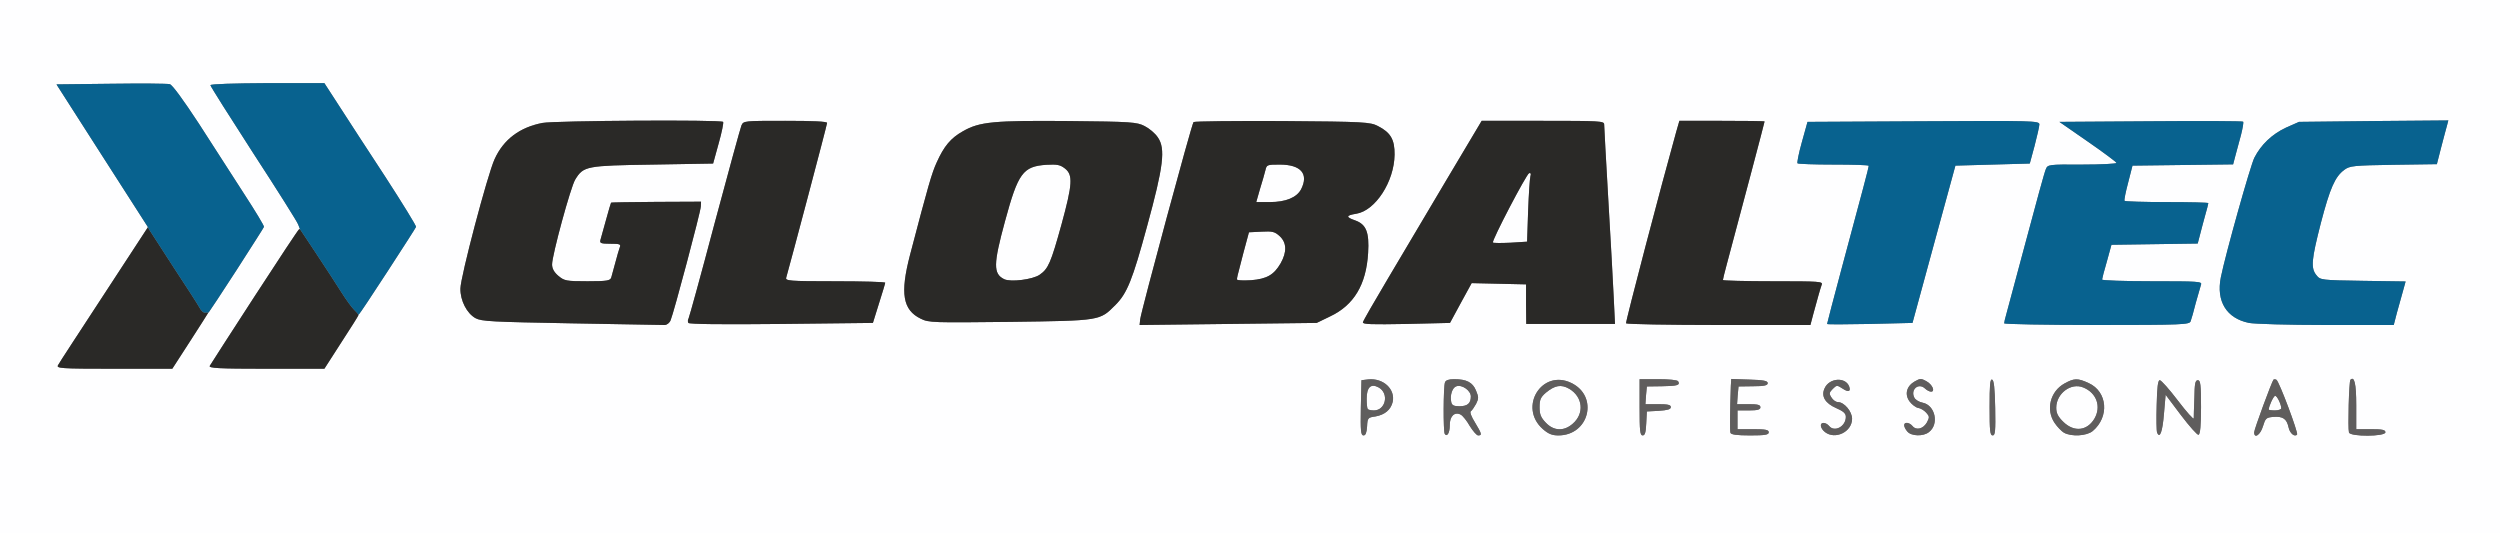 <svg preserveAspectRatio="xMidYMid meet" viewBox="0 0 600 128" height="128px" width="600px" xmlns="http://www.w3.org/2000/svg" version="1.0">
 <rect x="0" y="0" width="600" height="128" fill="#808080" stroke="none"/>
 <g fill-rule="evenodd" fill="#fefeff">
  <path d="M0 64 L0 0 300 0 L600 0 600 64 L600 128 300 128 L0 128 0 64 M326.60 97.85 L326.75 91.25 328.40 91.05 C332 90.70 334.90 93.40 334.25 96.45 C333.80 98.35 332.35 99.55 330.10 99.95 C328.30 100.20 328.20 100.30 328.10 102.35 C328 103.85 327.75 104.50 327.25 104.50 C326.60 104.50 326.50 103.45 326.60 97.85 M328.25 98.15 C328.10 97.95 328 96.85 328 95.70 C328 92.95 329 91.95 330.90 93 C333.45 94.45 332.55 98.50 329.75 98.50 C329.05 98.50 328.35 98.35 328.25 98.15 M346.75 104.15 C346.35 103.65 346.40 92.70 346.80 91.75 C347 91.25 347.70 91 349 91 C351.95 91 353.45 91.75 354.25 93.75 C354.90 95.30 354.90 95.65 354.25 96.95 C353.80 97.75 353.25 98.55 353 98.70 C352.70 98.90 353.15 100.05 354 101.40 C355.65 104.15 355.75 104.50 354.75 104.50 C354.40 104.50 353.50 103.45 352.75 102.25 C352.05 101 351.05 99.75 350.55 99.50 C349.10 98.75 347.90 99.90 347.95 102.10 C347.95 103.85 347.30 104.95 346.75 104.15 M348.30 96.50 C347.95 94.85 348.55 93 349.55 92.70 C350.90 92.25 353 93.75 353 95.15 C353 96.80 352.20 97.50 350.25 97.50 C348.90 97.50 348.45 97.25 348.30 96.50 M370.25 102.95 C364.35 97.70 370.05 88.50 377.10 91.90 C383.75 95.10 381.40 104.50 374 104.50 C372.45 104.50 371.55 104.10 370.25 102.95 M371 101.45 C369.80 100.20 369.50 99.45 369.50 97.75 C369.50 95.90 369.75 95.35 371 94.25 C373.20 92.45 374.65 92.20 376.60 93.30 C379.90 95.25 380.30 99.25 377.45 101.70 C375.35 103.55 372.90 103.45 371 101.45 M393.50 97.75 L393.50 91 397.95 91 C400.55 91 402.55 91.20 402.75 91.50 C403.30 92.45 402.55 92.65 398.85 92.70 L395.25 92.75 395.05 94.85 L394.90 97 397.95 97 C400.25 97 401 97.15 401 97.70 C401 98.25 400.20 98.45 398.10 98.60 L395.25 98.75 395.10 101.60 C395 103.75 394.80 104.50 394.25 104.50 C393.60 104.50 393.50 103.40 393.50 97.75 M415.30 103.85 C415.15 103.30 415.20 98.45 415.40 92.60 L415.50 90.95 419.85 91.10 C423.30 91.20 424.25 91.40 424.25 91.95 C424.25 92.50 423.45 92.70 420.75 92.70 L417.25 92.75 417.05 94.85 L416.90 97 419.70 97 C421.85 97 422.50 97.15 422.50 97.75 C422.50 98.30 421.85 98.50 419.75 98.50 L417 98.50 417 100.75 L417 103 420.75 103 C423.75 103 424.50 103.15 424.50 103.75 C424.50 104.35 423.65 104.50 420 104.50 C416.80 104.50 415.40 104.30 415.30 103.85 M438 103.70 C436.85 102.80 436.65 101.50 437.65 101.50 C438.05 101.50 438.65 101.80 439 102.25 C440.30 103.80 443 102.35 443 100.05 C443 99.20 442.40 98.70 440.70 97.95 C438.05 96.80 437 95.10 437.90 93.20 C439 90.70 442.90 90.40 443.80 92.75 C444.25 94 443.60 94.20 442.20 93.25 C440.90 92.40 440.80 92.40 439.85 93.35 C439 94.20 438.95 94.50 439.55 95.40 C439.90 96 440.60 96.50 441.10 96.50 C442.60 96.50 444.50 98.75 444.50 100.50 C444.50 103.65 440.45 105.60 438 103.70 M457.75 103.55 C457.30 103.05 457 102.40 457 102.05 C457 101.20 458.25 101.35 459 102.25 C459.90 103.35 461.55 102.95 462.45 101.40 C463.10 100.15 463.10 99.95 462.30 99.05 C461.80 98.50 460.90 97.95 460.35 97.90 C459.80 97.80 458.85 97.10 458.30 96.35 C457.05 94.65 457.55 92.65 459.60 91.50 C460.85 90.80 461.10 90.80 462.35 91.50 C463.80 92.30 464.50 94 463.45 94 C463.10 94 462.40 93.65 461.95 93.20 C460.40 91.80 458.45 93.55 459.45 95.45 C459.70 95.95 460.60 96.50 461.45 96.65 C464.45 97.25 465.45 101.80 462.95 103.70 C461.60 104.80 458.65 104.70 457.75 103.55 M477.50 97.70 C477.50 92.45 477.60 90.95 478.10 91.10 C478.55 91.25 478.75 93.15 478.85 97.90 C478.95 103.45 478.85 104.50 478.25 104.50 C477.60 104.50 477.50 103.40 477.50 97.70 M495.35 103.85 C494.75 103.50 493.75 102.45 493.10 101.50 C490.95 98.30 492.05 93.95 495.45 92.05 C497.80 90.75 498.60 90.70 501.30 91.95 C505.80 94 506.30 100.05 502.25 103.45 C500.80 104.65 497.15 104.85 495.35 103.85 M495.25 101.30 C493.90 100 493.50 99.15 493.50 97.85 C493.50 94.45 497.05 91.75 500 93 C503.20 94.30 504.35 97.60 502.65 100.50 C500.90 103.40 497.80 103.75 495.25 101.30 M517.70 103.80 C517.55 103.45 517.50 100.50 517.60 97.20 C517.70 92.90 517.90 91.25 518.35 91.25 C518.70 91.25 520.65 93.45 522.70 96.15 C524.80 98.90 526.50 100.80 526.50 100.40 C526.50 100.05 526.55 97.80 526.65 95.50 C526.70 92.05 526.85 91.25 527.50 91.25 C528.10 91.25 528.25 92.30 528.25 97.70 C528.25 102.10 528.05 104.20 527.65 104.35 C527.35 104.45 525.45 102.30 523.40 99.60 L519.75 94.75 519.35 99.35 C519 103.65 518.35 105.40 517.70 103.80 M541 103.75 C541 103.05 545.25 91.55 545.65 91.10 C545.80 91 546.10 91 546.35 91.15 C547 91.55 551.65 103.95 551.30 104.30 C550.70 104.95 549.55 104 549.25 102.55 C548.80 100.50 547.90 99.90 545.65 100.05 C543.85 100.20 543.70 100.40 543.10 102.35 C542.50 104.35 541 105.40 541 103.75 M544.50 98.30 C544.50 97.50 545.65 95 546.05 95 C546.50 95 547.50 97.05 547.50 98 C547.50 98.25 546.80 98.50 546 98.50 C545.15 98.50 544.50 98.40 544.50 98.30 M563.75 103.80 C563.45 102.75 563.75 91.50 564.10 91.15 C565.05 90.20 565.50 92.05 565.50 97.25 L565.50 103 569 103 C571.75 103 572.50 103.15 572.50 103.75 C572.50 104.80 564.10 104.85 563.75 103.80 M35.50 54.50 L24.50 37.35L13.55 20.25 26.65 20.10 C33.85 20 40.20 20.05 40.75 20.20 C41.35 20.35 43.95 23.90 47.75 29.70 C51.05 34.80 55.95 42.40 58.60 46.55 C61.30 50.70 63.45 54.25 63.35 54.45 C63.30 54.65 60.30 59.30 56.75 64.85 C53.15 70.40 50.15 74.95 50.10 74.95 L50 75L50 75 L49.95 75.10C49.95 75.15 48 78.20 45.65 81.85 L41.35 88.50 27.40 88.50 C14.25 88.50 13.45 88.40 13.95 87.60 C14.20 87.10 19.15 79.55 24.90 70.75 C30.65 61.95 35.40 54.65 35.45 54.60 L35.50 54.50M72 55 L71.55 53.85C71.35 53.25 66.50 45.55 60.80 36.80 C55.15 28.05 50.50 20.70 50.50 20.45 C50.50 20.15 56.20 20 64.15 19.95 L77.85 19.95 81.35 25.35 C83.25 28.30 88.25 36 92.45 42.40 C96.60 48.80 99.95 54.25 99.85 54.45 C99.80 54.65 96.70 59.45 93 65.15 C89.30 70.85 86.20 75.50 86.10 75.50 L86 75.50L86 75.50 L86 75.70C86 75.80 84.15 78.75 81.90 82.20 L77.85 88.50 63.90 88.50 C52.35 88.50 50 88.35 50.35 87.80 C50.55 87.45 55.40 79.90 61.15 71.05 C66.90 62.20 71.65 55 71.80 55 L72 55M137.10 77.60 C118.05 77.25 115.55 77.15 114.10 76.35 C112.05 75.20 110.45 72.15 110.50 69.25 C110.50 66.55 117 41.90 118.70 38.20 C120.85 33.45 124.75 30.55 130.20 29.50 C133.15 28.95 173.05 28.70 173.55 29.25 C173.70 29.40 173.25 31.70 172.50 34.35 L171.15 39.25 156.70 39.50 C140.65 39.75 140.05 39.85 138.05 43.10 C136.95 44.90 132.50 61.25 132.50 63.45 C132.50 64.45 132.95 65.30 134 66.20 C135.45 67.40 135.85 67.50 141 67.50 C145.75 67.50 146.45 67.35 146.70 66.60 C146.85 66.10 147.30 64.45 147.70 62.95 C148.10 61.45 148.55 59.85 148.75 59.35 C149.05 58.60 148.75 58.50 146.45 58.50 C144.20 58.50 143.90 58.35 144.10 57.60 C144.25 57.10 144.85 54.95 145.45 52.75 C146.05 50.55 146.60 48.70 146.65 48.65 C146.70 48.55 151.60 48.50 157.50 48.45 L168.25 48.40 168.20 49.55 C168.15 50.85 161.70 75.10 160.95 76.85 C160.70 77.50 160.05 78 159.50 78 C158.95 78 148.85 77.80 137.10 77.60 M165.20 77.50 C165.05 77.20 165.05 76.75 165.25 76.45 C165.40 76.20 168.25 65.90 171.50 53.60 C174.80 41.30 177.70 30.70 177.95 30.10 C178.45 29 178.55 29 188.45 29 C195.15 29 198.50 29.15 198.50 29.50 C198.50 29.95 189.45 64.05 188.70 66.60 C188.45 67.40 189.20 67.50 200.45 67.50 C207.05 67.50 212.45 67.65 212.45 67.85 C212.45 68.05 211.75 70.30 210.95 72.85 L209.50 77.50 187.50 77.75 C173.05 77.90 165.40 77.80 165.20 77.50 M273.65 76.60 C273.95 74.40 286 29.75 286.45 29.30 C286.65 29.10 296.25 29 307.80 29.05 C327.55 29.20 328.85 29.30 330.70 30.25 C333.75 31.80 334.75 33.50 334.70 37.15 C334.60 43.60 330.10 50.55 325.50 51.30 C323 51.70 322.95 52.10 325.25 52.90 C327.90 53.85 328.65 55.75 328.35 60.70 C327.90 68.30 324.95 73.25 319.20 75.95 L316 77.50 294.75 77.75 L273.50 78 273.65 76.60 M296.90 67.10 C296.85 66.65 296.80 66.95 298.40 60.75 L299.75 55.75 302.75 55.60 C305.40 55.45 305.95 55.60 307.15 56.70 C308.80 58.25 308.90 60.45 307.35 63.20 C305.75 65.95 304.05 66.95 300.25 67.25 C298.45 67.35 296.95 67.30 296.90 67.10 M302.40 45.35 C302.95 43.65 303.50 41.60 303.70 40.85 C304 39.55 304.10 39.50 307.15 39.50 C312.25 39.50 314.15 41.75 312.25 45.45 C311.20 47.40 308.60 48.50 304.75 48.50 L301.50 48.50 302.40 45.35 M327.10 77.35 C327.15 77 329.85 72.35 333.05 66.95 C336.20 61.60 342.60 50.85 347.20 43.10 L355.60 29 370.30 29 C383.95 29 385 29.05 385 29.85 C385 30.35 385.45 38.50 386 48 C386.55 57.45 387.15 68.05 387.30 71.50 L387.60 77.75 376.95 77.75 L366.30 77.75 366.25 73 L366.25 68.25 359.70 68.10 L353.20 67.95 350.60 72.70 L348 77.50 337.50 77.75 C329.20 77.90 327 77.85 327.10 77.35 M358.30 58.20 C358 57.75 366.35 41.75 367 41.55 C367.35 41.45 367.50 41.70 367.30 42.30 C367.15 42.80 366.90 46.55 366.75 50.60 L366.50 58 362.50 58.25 C360.30 58.35 358.40 58.35 358.30 58.20 M390.25 77.60 C390.10 77.25 398.85 43.90 402.30 31.60 L403.05 29 413.25 29 C418.90 29 423.50 29.05 423.50 29.15 C423.50 29.35 418.15 49.55 414.45 63.35 C413.90 65.35 413.50 67.05 413.50 67.20 C413.50 67.35 418.90 67.50 425.55 67.50 C436.80 67.50 437.55 67.55 437.20 68.35 C437.05 68.85 436.65 70 436.40 71 C436.15 71.95 435.60 73.90 435.20 75.35 L434.50 78 412.50 78 C400.40 78 390.40 77.80 390.25 77.60 M438.50 77.75 C438.50 77.65 440.05 71.65 442 64.40 C447.05 45.65 448.50 40.15 448.50 39.80 C448.50 39.60 444.70 39.50 440.05 39.50 C435.45 39.50 431.50 39.35 431.40 39.20 C431.25 39.05 431.70 36.75 432.45 34.10 L433.80 29.25 461.65 29.10 C487.90 28.95 489.45 29 489.45 29.85 C489.45 30.35 488.90 32.65 488.30 35 L487.15 39.25 478.20 39.50 L469.30 39.75 464.15 58.60 L459 77.50 448.75 77.75 C443.10 77.85 438.50 77.90 438.50 77.75 M481 77.60 C481 77.40 481.20 76.45 481.50 75.45 C481.75 74.50 483.90 66.55 486.25 57.75 C488.60 48.95 490.70 41.20 491 40.60 C491.45 39.50 491.60 39.45 499.70 39.50 C504.25 39.50 507.95 39.30 507.95 39.10 C507.95 38.90 504.85 36.60 501.10 34 L494.25 29.25 516.20 29.10 C528.25 29 538.25 29.05 538.35 29.20 C538.50 29.35 538.25 30.75 537.85 32.35 C537.40 33.95 536.80 36.20 536.50 37.35 L535.95 39.45 523.90 39.60 L511.80 39.75 510.75 43.85 C510.15 46.10 509.75 48.10 509.90 48.20 C510.05 48.35 514.60 48.50 520.05 48.50 C525.50 48.50 530 48.60 530 48.75 C530 48.95 529.65 50.25 529.25 51.65 C528.85 53.05 528.30 55.20 528 56.35 L527.45 58.45 517.10 58.60 L506.75 58.75 505.65 62.75 C505 64.95 504.50 66.90 504.50 67.10 C504.50 67.30 509.90 67.50 516.55 67.50 C527.50 67.50 528.55 67.55 528.25 68.30 C528.10 68.75 527.55 70.70 527 72.65 C526.50 74.65 525.95 76.60 525.75 77.10 C525.50 77.90 523.95 78 503.25 78 C491 78 481 77.80 481 77.60 M539.75 77.50 C534.35 76.40 531.85 72.30 533 66.55 C534.15 60.90 540.10 39.70 541.05 37.85 C542.65 34.70 545.30 32.20 548.60 30.65 L551.75 29.25 569.65 29.05 L587.60 28.90 587.30 30.05 C587.10 30.70 586.50 33.05 585.90 35.30 L584.85 39.40 574.45 39.55 C564.80 39.70 563.95 39.80 562.65 40.75 C560.40 42.40 559.20 45.15 557 53.55 C554.75 62.35 554.55 64.35 555.95 66.05 C556.85 67.20 557.05 67.25 567.10 67.40 L577.35 67.55 576.70 69.90 C576.35 71.15 575.70 73.50 575.25 75.10 L574.50 78 558.25 78 C549.30 78 540.95 77.75 539.75 77.50 M221 76.50 C216.65 74.40 216 70.40 218.40 61.20 C222.80 44.40 223.65 41.50 224.80 39 C226.55 35.10 228.15 33.15 231.10 31.50 C235.10 29.20 238.50 28.90 256.55 29.05 C271.55 29.20 272.85 29.30 274.70 30.25 C275.80 30.80 277.25 32 277.90 33 C279.75 35.70 279.25 39.90 275.30 54.30 C271.80 67.20 270.50 70.40 267.70 73.20 C263.90 77 264.25 76.95 242.50 77.25 C223.90 77.45 222.90 77.45 221 76.50 M241 67 C238.35 65.70 238.40 63.40 241.20 53.10 C244.35 41.50 245.50 39.95 251.10 39.55 C253.75 39.40 254.45 39.55 255.60 40.45 C257.55 42 257.40 44.20 254.75 53.90 C252.20 63.10 251.60 64.50 249.50 65.95 C247.80 67.10 242.55 67.75 241 67"></path>
 </g>
 <g fill-rule="evenodd" fill="#2a2927">
  <path d="M35.50 54.50 L35.80 55.10C36 55.40 38.65 59.55 41.75 64.30 C44.85 69 47.65 73.35 47.95 73.95 C48.25 74.50 48.75 75 49 75 C49.25 75 49.60 75 49.75 75 L50 75L50 75 L49.95 75.10C49.95 75.15 48 78.20 45.65 81.85 L41.35 88.50 27.40 88.50 C14.25 88.50 13.45 88.40 13.95 87.60 C14.20 87.10 19.15 79.55 24.90 70.75 C30.65 61.95 35.40 54.65 35.45 54.60 L35.50 54.50"></path>
  <path d="M72 55 L76.05 61.10C78.30 64.45 80.95 68.60 82 70.25 C83.05 71.90 84.35 73.70 84.90 74.25 C85.45 74.80 85.90 75.30 85.90 75.35 L86 75.50L86 75.50 L86 75.70C86 75.80 84.15 78.75 81.90 82.20 L77.85 88.50 63.90 88.50 C52.35 88.50 50 88.35 50.35 87.80 C50.55 87.45 55.40 79.90 61.15 71.05 C66.90 62.20 71.65 55 71.80 55 L72 55"></path>
  <path d="M137.10 77.60 C118.05 77.25 115.55 77.15 114.10 76.35 C112.05 75.20 110.45 72.15 110.50 69.25 C110.50 66.55 117 41.90 118.70 38.20 C120.85 33.45 124.75 30.55 130.20 29.50 C133.15 28.95 173.05 28.70 173.55 29.25 C173.70 29.40 173.25 31.70 172.50 34.35 L171.15 39.25 156.70 39.50 C140.65 39.75 140.05 39.85 138.05 43.10 C136.95 44.90 132.50 61.25 132.50 63.45 C132.50 64.45 132.95 65.30 134 66.20 C135.45 67.40 135.85 67.50 141 67.50 C145.75 67.50 146.45 67.35 146.70 66.60 C146.85 66.10 147.30 64.45 147.70 62.95 C148.10 61.45 148.55 59.85 148.75 59.35 C149.05 58.60 148.75 58.50 146.45 58.50 C144.20 58.50 143.90 58.35 144.10 57.60 C144.25 57.10 144.85 54.95 145.45 52.75 C146.05 50.55 146.60 48.70 146.65 48.65 C146.70 48.55 151.60 48.50 157.50 48.45 L168.25 48.40 168.20 49.55 C168.15 50.85 161.70 75.10 160.95 76.85 C160.70 77.50 160.05 78 159.50 78 C158.95 78 148.85 77.80 137.10 77.60"></path>
  <path d="M165.20 77.50 C165.05 77.20 165.05 76.75 165.25 76.45 C165.40 76.20 168.25 65.90 171.50 53.60 C174.80 41.30 177.70 30.70 177.95 30.10 C178.45 29 178.55 29 188.45 29 C195.15 29 198.50 29.15 198.50 29.50 C198.50 29.95 189.45 64.05 188.70 66.60 C188.45 67.40 189.20 67.50 200.45 67.50 C207.05 67.50 212.45 67.65 212.45 67.85 C212.45 68.05 211.75 70.30 210.95 72.85 L209.50 77.50 187.50 77.75 C173.05 77.90 165.40 77.80 165.20 77.50"></path>
  <path d="M273.65 76.60 C273.95 74.40 286 29.75 286.45 29.30 C286.65 29.10 296.25 29 307.80 29.05 C327.55 29.20 328.85 29.30 330.70 30.25 C333.75 31.80 334.75 33.50 334.70 37.15 C334.60 43.60 330.10 50.55 325.50 51.30 C323 51.70 322.95 52.10 325.25 52.90 C327.90 53.85 328.65 55.75 328.35 60.70 C327.90 68.30 324.95 73.25 319.20 75.95 L316 77.50 294.75 77.75 L273.50 78 273.65 76.60 M296.90 67.10 C296.85 66.65 296.80 66.95 298.40 60.75 L299.75 55.75 302.75 55.60 C305.40 55.45 305.95 55.60 307.15 56.70 C308.80 58.25 308.90 60.45 307.35 63.20 C305.75 65.95 304.05 66.95 300.25 67.25 C298.45 67.35 296.95 67.30 296.90 67.10 M302.40 45.35 C302.95 43.65 303.50 41.60 303.70 40.85 C304 39.55 304.10 39.50 307.15 39.50 C312.25 39.50 314.15 41.75 312.25 45.45 C311.20 47.40 308.60 48.50 304.75 48.50 L301.50 48.50 302.40 45.35"></path>
  <path d="M327.10 77.35 C327.15 77 329.85 72.35 333.05 66.95 C336.20 61.60 342.60 50.85 347.20 43.10 L355.60 29 370.30 29 C383.95 29 385 29.05 385 29.85 C385 30.35 385.45 38.50 386 48 C386.55 57.45 387.15 68.05 387.30 71.50 L387.60 77.75 376.95 77.75 L366.30 77.75 366.25 73 L366.25 68.25 359.70 68.10 L353.20 67.95 350.60 72.70 L348 77.50 337.50 77.75 C329.20 77.90 327 77.85 327.10 77.35 M358.30 58.20 C358 57.75 366.35 41.75 367 41.55 C367.35 41.45 367.50 41.70 367.30 42.30 C367.15 42.80 366.90 46.55 366.75 50.60 L366.50 58 362.50 58.25 C360.30 58.35 358.40 58.35 358.30 58.20"></path>
  <path d="M390.25 77.60 C390.10 77.25 398.85 43.90 402.30 31.60 L403.05 29 413.25 29 C418.90 29 423.50 29.05 423.50 29.15 C423.50 29.35 418.15 49.55 414.45 63.35 C413.90 65.35 413.50 67.05 413.50 67.20 C413.50 67.35 418.90 67.50 425.55 67.50 C436.80 67.50 437.55 67.55 437.20 68.35 C437.05 68.85 436.65 70 436.40 71 C436.15 71.95 435.60 73.90 435.20 75.35 L434.50 78 412.50 78 C400.40 78 390.40 77.80 390.25 77.60"></path>
  <path d="M221 76.50 C216.65 74.40 216 70.40 218.40 61.20 C222.80 44.40 223.65 41.50 224.80 39 C226.55 35.10 228.15 33.15 231.10 31.50 C235.10 29.20 238.50 28.90 256.55 29.05 C271.55 29.20 272.85 29.30 274.70 30.25 C275.80 30.80 277.25 32 277.90 33 C279.75 35.70 279.25 39.90 275.30 54.30 C271.80 67.20 270.50 70.40 267.70 73.20 C263.90 77 264.25 76.95 242.50 77.25 C223.90 77.45 222.90 77.45 221 76.50 M241 67 C238.35 65.70 238.40 63.40 241.20 53.10 C244.35 41.50 245.50 39.95 251.10 39.55 C253.75 39.40 254.45 39.55 255.60 40.45 C257.55 42 257.40 44.20 254.75 53.90 C252.20 63.10 251.60 64.50 249.50 65.95 C247.80 67.10 242.55 67.75 241 67"></path>
 </g>
 <g fill-rule="evenodd" fill="#08628f">
  <path d="M438.50 77.75 C438.50 77.65 440.05 71.65 442 64.40 C447.05 45.65 448.50 40.15 448.50 39.80 C448.50 39.60 444.70 39.50 440.05 39.50 C435.45 39.50 431.50 39.35 431.40 39.20 C431.25 39.05 431.70 36.75 432.45 34.10 L433.80 29.25 461.65 29.10 C487.90 28.95 489.45 29 489.45 29.85 C489.45 30.35 488.90 32.65 488.30 35 L487.15 39.25 478.20 39.50 L469.30 39.75 464.15 58.60 L459 77.50 448.75 77.75 C443.10 77.85 438.50 77.90 438.50 77.75"></path>
  <path d="M481 77.60 C481 77.40 481.20 76.45 481.50 75.45 C481.75 74.50 483.90 66.55 486.25 57.75 C488.60 48.95 490.70 41.20 491 40.60 C491.45 39.50 491.60 39.45 499.70 39.50 C504.25 39.50 507.95 39.30 507.95 39.10 C507.95 38.90 504.85 36.60 501.10 34 L494.25 29.25 516.20 29.10 C528.25 29 538.25 29.05 538.35 29.20 C538.50 29.35 538.25 30.75 537.85 32.35 C537.40 33.95 536.80 36.20 536.50 37.35 L535.95 39.45 523.90 39.60 L511.80 39.75 510.75 43.85 C510.15 46.10 509.75 48.10 509.90 48.20 C510.05 48.35 514.60 48.50 520.05 48.50 C525.50 48.50 530 48.60 530 48.75 C530 48.95 529.65 50.25 529.25 51.65 C528.85 53.05 528.30 55.20 528 56.35 L527.45 58.45 517.10 58.60 L506.75 58.75 505.65 62.75 C505 64.95 504.50 66.90 504.50 67.10 C504.50 67.30 509.90 67.50 516.55 67.50 C527.50 67.50 528.55 67.55 528.25 68.30 C528.10 68.75 527.55 70.70 527 72.65 C526.50 74.65 525.95 76.60 525.75 77.10 C525.50 77.90 523.95 78 503.25 78 C491 78 481 77.80 481 77.60"></path>
  <path d="M539.75 77.50 C534.35 76.40 531.85 72.30 533 66.55 C534.15 60.90 540.10 39.70 541.05 37.85 C542.65 34.70 545.30 32.20 548.60 30.65 L551.75 29.25 569.65 29.05 L587.60 28.90 587.30 30.05 C587.10 30.70 586.50 33.05 585.90 35.30 L584.85 39.40 574.45 39.55 C564.80 39.70 563.95 39.80 562.65 40.75 C560.40 42.40 559.20 45.15 557 53.55 C554.75 62.35 554.55 64.35 555.95 66.05 C556.85 67.20 557.05 67.25 567.10 67.40 L577.35 67.55 576.70 69.90 C576.35 71.15 575.70 73.50 575.25 75.10 L574.50 78 558.25 78 C549.30 78 540.95 77.75 539.75 77.50"></path>
  <path d="M86 75.50 L85.90 75.35C85.90 75.30 85.45 74.80 84.90 74.25 C84.35 73.70 83.05 71.90 82 70.25 C80.95 68.60 78.30 64.45 76.05 61.10 L72 55L72 55 L71.55 53.85C71.35 53.25 66.50 45.55 60.80 36.80 C55.15 28.05 50.50 20.70 50.50 20.45 C50.50 20.15 56.20 20 64.15 19.95 L77.85 19.95 81.35 25.35 C83.25 28.30 88.25 36 92.45 42.40 C96.60 48.80 99.95 54.25 99.85 54.45 C99.80 54.65 96.70 59.45 93 65.15 C89.30 70.85 86.20 75.50 86.10 75.50 L86 75.50"></path>
  <path d="M35.50 54.50 L24.50 37.35L13.55 20.25 26.65 20.10 C33.85 20 40.20 20.05 40.75 20.20 C41.35 20.35 43.95 23.90 47.75 29.70 C51.05 34.80 55.95 42.40 58.60 46.55 C61.30 50.70 63.45 54.25 63.35 54.45 C63.30 54.65 60.30 59.30 56.75 64.85 C53.15 70.40 50.15 74.95 50.10 74.95 L50 75L50 75 L49.75 75C49.60 75 49.25 75 49 75 C48.75 75 48.25 74.50 47.95 73.95 C47.65 73.35 44.85 69 41.75 64.30 C38.65 59.55 36 55.40 35.80 55.10 L35.50 54.50"></path>
 </g>
 <g fill-rule="evenodd" fill="#5f5d5d">
  <path d="M326.60 97.85 L326.75 91.25 328.40 91.05 C332 90.70 334.90 93.40 334.25 96.45 C333.80 98.35 332.35 99.55 330.10 99.95 C328.30 100.20 328.20 100.30 328.10 102.35 C328 103.85 327.75 104.50 327.25 104.50 C326.60 104.50 326.50 103.45 326.60 97.85 M328.25 98.15 C328.10 97.95 328 96.85 328 95.70 C328 92.95 329 91.95 330.90 93 C333.45 94.45 332.55 98.50 329.75 98.50 C329.05 98.50 328.35 98.35 328.25 98.15"></path>
  <path d="M346.75 104.15 C346.35 103.65 346.40 92.70 346.80 91.75 C347 91.25 347.70 91 349 91 C351.95 91 353.45 91.75 354.25 93.75 C354.90 95.30 354.90 95.65 354.25 96.95 C353.80 97.75 353.25 98.55 353 98.70 C352.70 98.90 353.15 100.05 354 101.40 C355.65 104.15 355.75 104.50 354.75 104.50 C354.40 104.50 353.50 103.45 352.75 102.25 C352.05 101 351.05 99.75 350.55 99.50 C349.10 98.75 347.90 99.90 347.95 102.10 C347.95 103.85 347.30 104.95 346.75 104.15 M348.30 96.50 C347.95 94.85 348.55 93 349.55 92.70 C350.90 92.25 353 93.75 353 95.15 C353 96.80 352.20 97.50 350.25 97.50 C348.90 97.50 348.45 97.25 348.30 96.50"></path>
  <path d="M370.25 102.95 C364.35 97.70 370.05 88.50 377.10 91.90 C383.75 95.10 381.40 104.50 374 104.50 C372.45 104.50 371.55 104.10 370.25 102.95 M371 101.45 C369.80 100.20 369.50 99.45 369.50 97.75 C369.50 95.90 369.75 95.35 371 94.25 C373.20 92.45 374.65 92.20 376.60 93.30 C379.90 95.25 380.30 99.25 377.45 101.70 C375.35 103.55 372.90 103.45 371 101.45"></path>
  <path d="M393.50 97.75 L393.50 91 397.95 91 C400.55 91 402.55 91.20 402.75 91.50 C403.30 92.45 402.55 92.65 398.85 92.70 L395.25 92.75 395.05 94.85 L394.90 97 397.95 97 C400.25 97 401 97.15 401 97.70 C401 98.25 400.20 98.45 398.10 98.60 L395.25 98.75 395.10 101.60 C395 103.75 394.80 104.50 394.25 104.50 C393.60 104.50 393.50 103.40 393.50 97.75"></path>
  <path d="M415.30 103.85 C415.15 103.30 415.20 98.45 415.40 92.60 L415.50 90.95 419.85 91.10 C423.30 91.20 424.25 91.40 424.25 91.95 C424.25 92.50 423.45 92.70 420.75 92.70 L417.25 92.75 417.05 94.85 L416.90 97 419.70 97 C421.85 97 422.50 97.15 422.50 97.75 C422.50 98.30 421.85 98.50 419.75 98.50 L417 98.50 417 100.75 L417 103 420.75 103 C423.75 103 424.50 103.15 424.50 103.75 C424.50 104.35 423.65 104.50 420 104.50 C416.80 104.50 415.40 104.30 415.30 103.85"></path>
  <path d="M438 103.70 C436.85 102.80 436.65 101.50 437.65 101.50 C438.05 101.50 438.65 101.80 439 102.25 C440.30 103.80 443 102.35 443 100.05 C443 99.20 442.40 98.70 440.70 97.95 C438.05 96.80 437 95.10 437.90 93.20 C439 90.70 442.90 90.40 443.80 92.75 C444.25 94 443.60 94.20 442.20 93.25 C440.90 92.40 440.80 92.40 439.85 93.35 C439 94.20 438.95 94.50 439.55 95.40 C439.90 96 440.60 96.50 441.10 96.50 C442.60 96.50 444.50 98.75 444.50 100.50 C444.50 103.65 440.45 105.60 438 103.70"></path>
  <path d="M457.75 103.55 C457.30 103.05 457 102.40 457 102.05 C457 101.20 458.25 101.35 459 102.25 C459.90 103.35 461.55 102.95 462.45 101.40 C463.10 100.15 463.10 99.95 462.30 99.05 C461.80 98.50 460.90 97.95 460.35 97.90 C459.80 97.80 458.85 97.10 458.30 96.35 C457.05 94.65 457.55 92.65 459.60 91.50 C460.85 90.80 461.10 90.80 462.35 91.50 C463.80 92.30 464.50 94 463.45 94 C463.10 94 462.40 93.65 461.95 93.20 C460.40 91.80 458.45 93.55 459.45 95.45 C459.70 95.95 460.60 96.50 461.45 96.65 C464.45 97.25 465.45 101.80 462.95 103.70 C461.60 104.80 458.65 104.70 457.75 103.55"></path>
  <path d="M477.50 97.70 C477.50 92.45 477.60 90.95 478.10 91.10 C478.55 91.25 478.75 93.15 478.85 97.90 C478.95 103.45 478.85 104.50 478.25 104.50 C477.60 104.50 477.50 103.40 477.50 97.70"></path>
  <path d="M495.35 103.85 C494.75 103.50 493.75 102.45 493.10 101.50 C490.95 98.30 492.05 93.95 495.45 92.05 C497.80 90.75 498.60 90.70 501.30 91.95 C505.80 94 506.30 100.05 502.25 103.45 C500.80 104.65 497.15 104.85 495.35 103.85 M495.25 101.30 C493.90 100 493.50 99.15 493.50 97.85 C493.50 94.45 497.05 91.75 500 93 C503.20 94.30 504.35 97.60 502.65 100.50 C500.90 103.40 497.80 103.75 495.25 101.30"></path>
  <path d="M517.70 103.80 C517.55 103.45 517.50 100.50 517.60 97.20 C517.70 92.90 517.90 91.25 518.35 91.25 C518.70 91.25 520.65 93.45 522.70 96.15 C524.80 98.90 526.50 100.80 526.50 100.40 C526.50 100.05 526.55 97.80 526.65 95.50 C526.70 92.05 526.85 91.25 527.50 91.25 C528.10 91.25 528.25 92.30 528.25 97.70 C528.25 102.10 528.05 104.20 527.65 104.35 C527.35 104.45 525.45 102.30 523.40 99.60 L519.75 94.75 519.35 99.35 C519 103.65 518.35 105.40 517.70 103.80"></path>
  <path d="M541 103.75 C541 103.05 545.25 91.55 545.65 91.10 C545.80 91 546.10 91 546.35 91.15 C547 91.55 551.65 103.95 551.30 104.30 C550.70 104.95 549.55 104 549.25 102.55 C548.80 100.50 547.90 99.90 545.65 100.05 C543.85 100.20 543.70 100.40 543.10 102.35 C542.50 104.35 541 105.40 541 103.75 M544.50 98.30 C544.50 97.50 545.65 95 546.05 95 C546.50 95 547.50 97.05 547.50 98 C547.50 98.25 546.80 98.50 546 98.50 C545.15 98.50 544.50 98.40 544.50 98.30"></path>
  <path d="M563.75 103.80 C563.45 102.75 563.75 91.50 564.10 91.15 C565.05 90.20 565.50 92.05 565.50 97.25 L565.50 103 569 103 C571.75 103 572.50 103.15 572.50 103.75 C572.50 104.80 564.10 104.85 563.75 103.80"></path>
 </g>
</svg>
